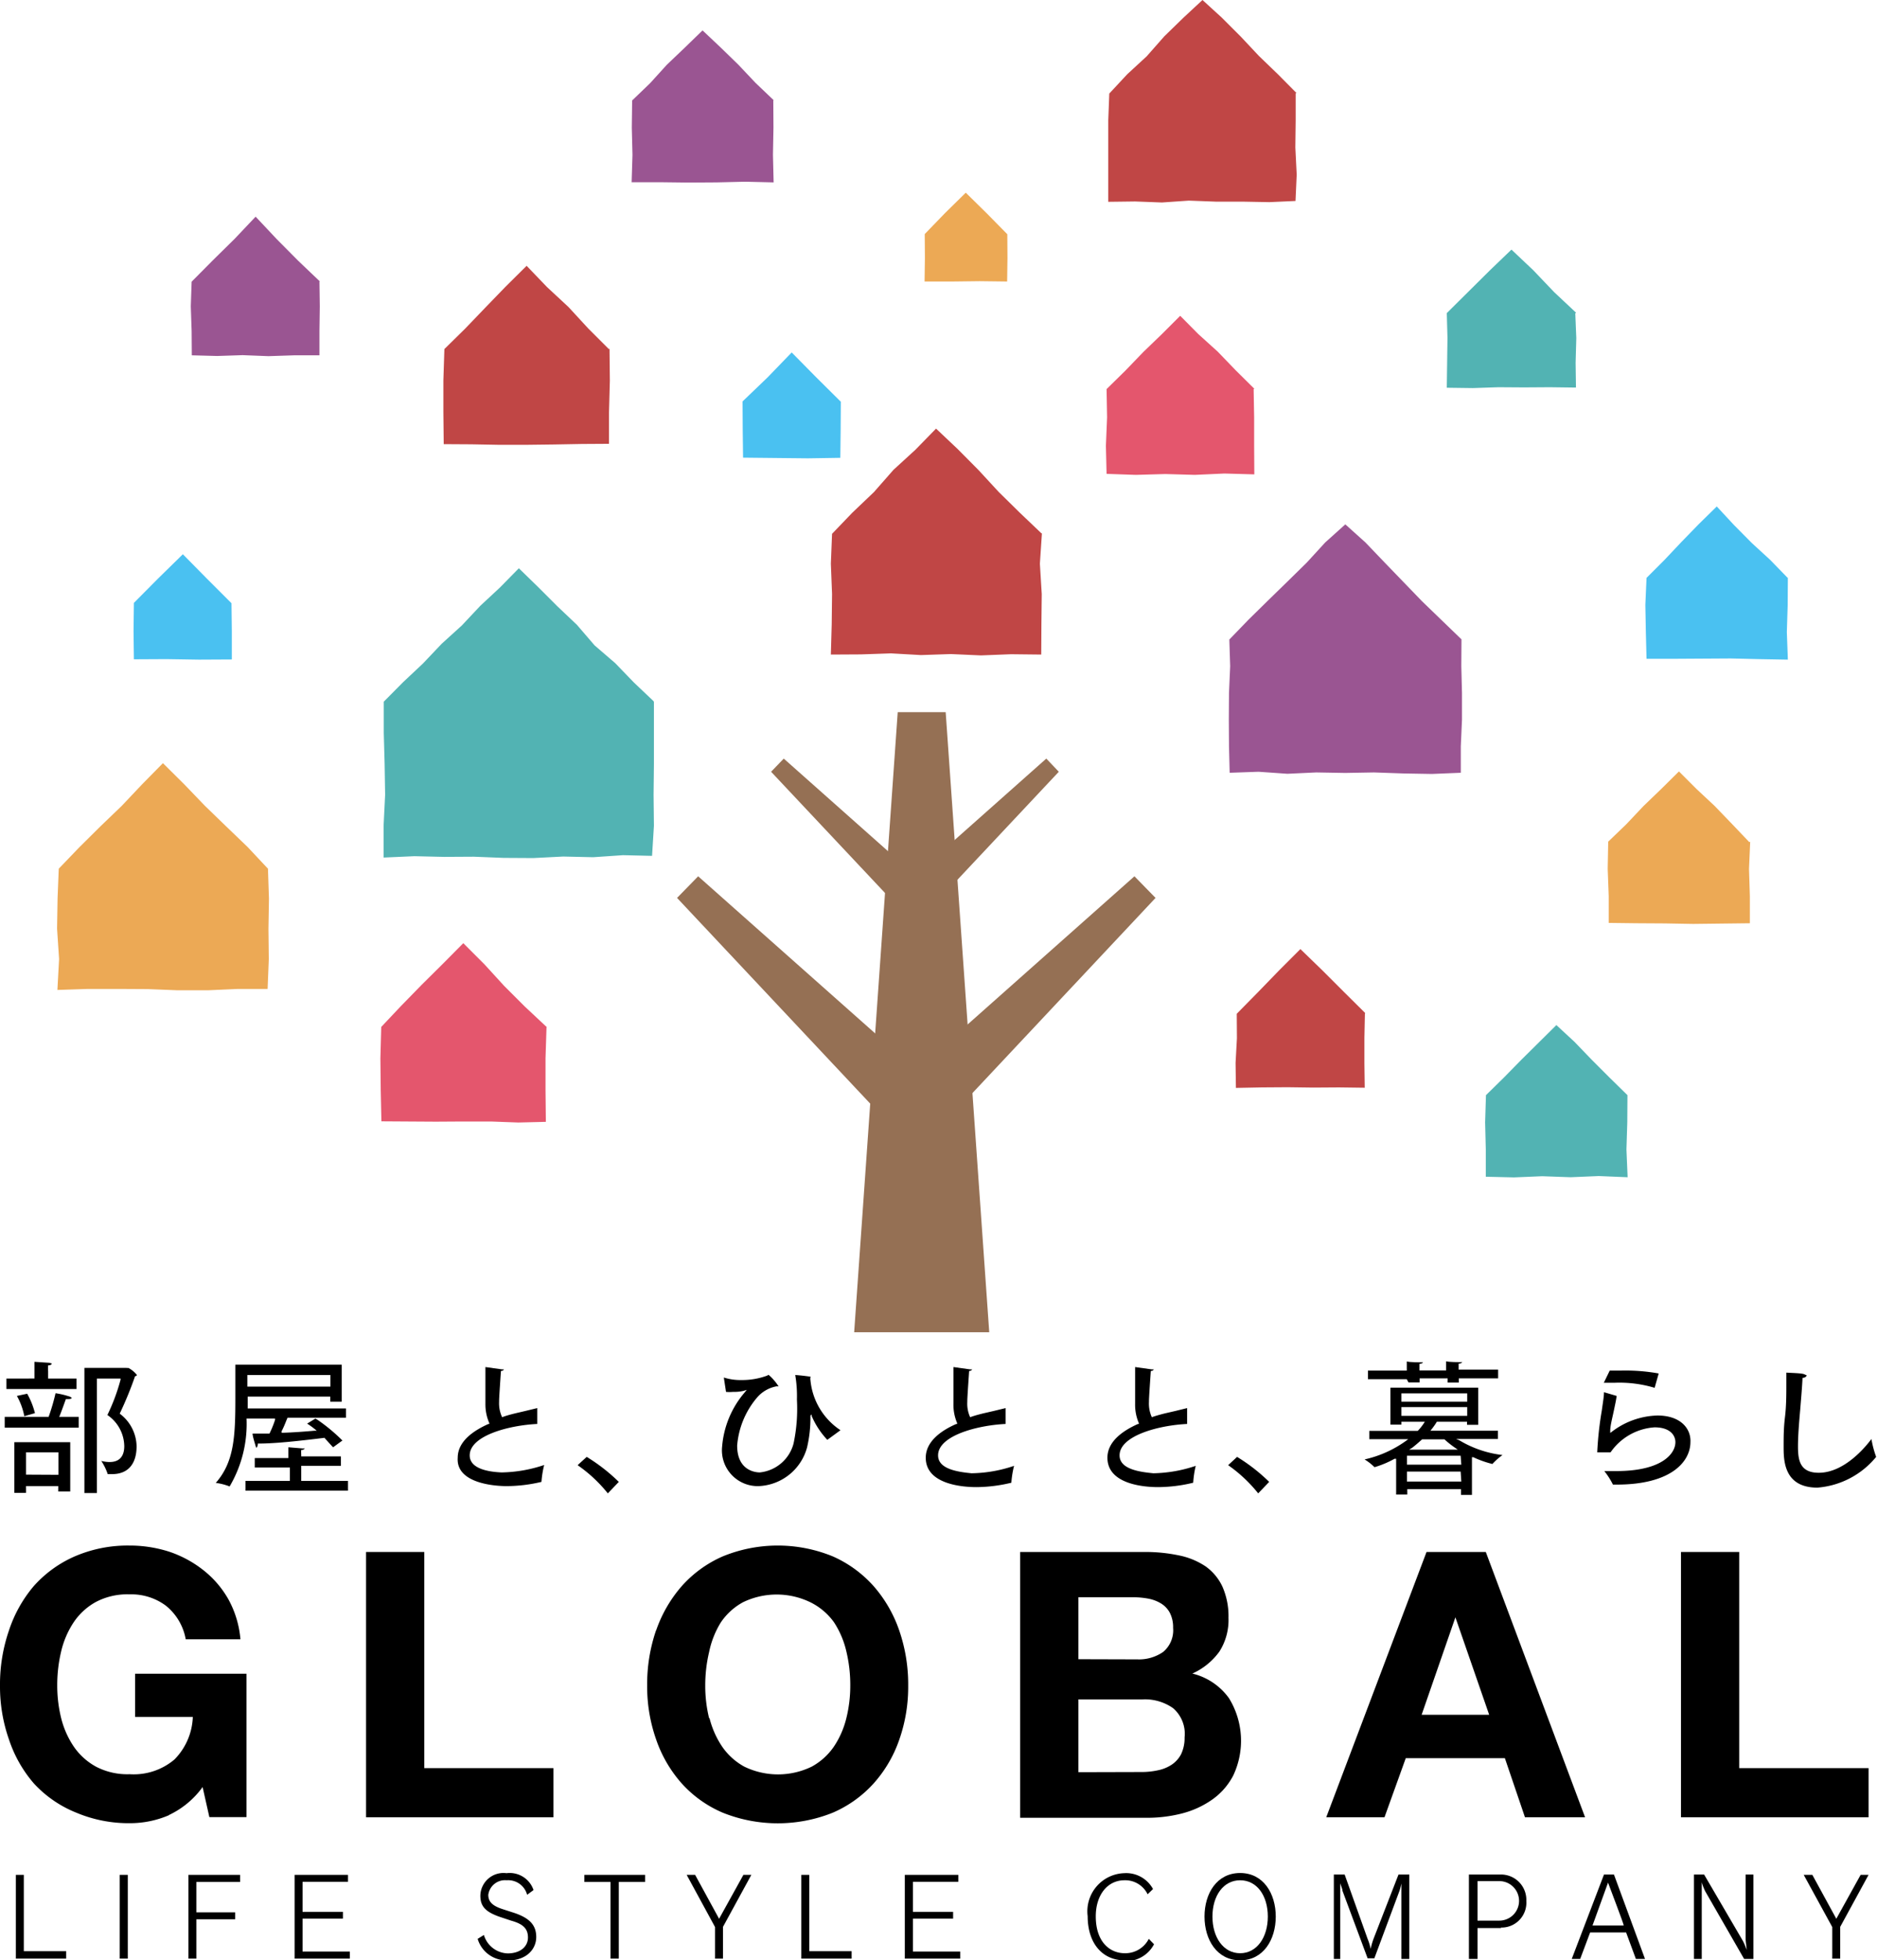 <svg xmlns="http://www.w3.org/2000/svg" viewBox="0 0 111.17 116.08"><defs><style>.cls-1{fill:#52b3b3;}.cls-2{fill:#9a5592;}.cls-3{fill:#c04645;}.cls-4{fill:#eca955;}.cls-5{fill:#e4566d;}.cls-6{fill:#4ac1f1;}.cls-7{fill:#957054;}</style></defs><title>アセット 1</title><g id="レイヤー_2" data-name="レイヤー 2"><g id="説明"><polygon class="cls-1" points="30.73 33.65 29.62 34.78 28.45 35.87 27.35 37.04 26.16 38.12 25.05 39.29 23.88 40.39 22.73 41.55 22.73 43.4 22.78 45.23 22.81 47.06 22.72 48.89 22.72 50.78 24.54 50.7 26.3 50.74 28.06 50.73 29.83 50.8 31.59 50.81 33.36 50.72 35.13 50.76 36.9 50.64 38.62 50.68 38.73 48.9 38.71 47.07 38.73 45.24 38.73 43.4 38.73 41.57 38.71 41.52 37.55 40.42 36.44 39.27 35.22 38.22 34.17 37 33.01 35.9 31.87 34.76 30.73 33.65"/><polygon class="cls-2" points="79.68 31.05 78.49 32.12 77.4 33.31 76.25 34.44 75.09 35.57 73.94 36.7 72.81 37.87 72.86 39.45 72.79 41.03 72.78 42.6 72.79 44.19 72.83 45.76 74.54 45.7 76.25 45.82 77.96 45.74 79.67 45.77 81.38 45.74 83.09 45.8 84.81 45.83 86.52 45.76 86.52 44.19 86.59 42.62 86.59 41.04 86.55 39.45 86.56 37.87 86.55 37.85 85.39 36.73 84.23 35.61 83.11 34.45 81.99 33.29 80.87 32.12 79.68 31.05"/><polygon class="cls-3" points="55.44 25.38 54.22 26.63 52.92 27.82 51.76 29.14 50.48 30.36 49.28 31.61 49.21 33.38 49.28 35.17 49.26 36.96 49.21 38.76 50.99 38.75 52.77 38.69 54.55 38.79 56.32 38.73 58.1 38.81 59.88 38.74 61.67 38.76 61.68 36.97 61.7 35.18 61.59 33.38 61.71 31.59 61.67 31.57 60.4 30.36 59.15 29.13 57.96 27.84 56.72 26.59 55.44 25.38"/><polygon class="cls-4" points="9.65 45.19 8.41 46.45 7.21 47.72 5.94 48.94 4.69 50.18 3.48 51.44 3.41 53.2 3.38 54.99 3.5 56.79 3.4 58.62 5.21 58.56 6.98 58.56 8.76 58.57 10.53 58.64 12.31 58.64 14.09 58.56 15.85 58.56 15.92 56.8 15.9 55.01 15.93 53.21 15.87 51.42 15.86 51.43 14.66 50.15 13.39 48.93 12.13 47.71 10.91 46.44 9.65 45.19"/><polygon class="cls-5" points="69.9 18.7 68.83 19.77 67.72 20.84 66.64 21.96 65.54 23.04 65.57 24.71 65.5 26.4 65.54 28.06 67.27 28.12 69.02 28.07 70.77 28.12 72.52 28.04 74.29 28.09 74.28 26.4 74.28 24.72 74.25 23.04 74.29 23.02 73.19 21.93 72.12 20.82 70.97 19.78 69.9 18.7"/><polygon class="cls-5" points="27.44 55.85 26.2 57.1 24.97 58.32 23.76 59.56 22.58 60.81 22.53 62.67 22.55 64.55 22.59 66.4 24.18 66.41 25.81 66.42 27.43 66.41 29.07 66.41 30.7 66.47 32.33 66.43 32.31 64.56 32.31 62.67 32.37 60.79 32.34 60.78 31.08 59.6 29.86 58.38 28.69 57.1 27.44 55.85"/><polygon class="cls-3" points="31.19 15.74 29.95 16.97 28.75 18.21 27.55 19.46 26.32 20.67 26.26 22.53 26.26 24.41 26.28 26.3 27.92 26.31 29.55 26.34 31.18 26.34 32.81 26.32 34.45 26.29 36.07 26.28 36.07 24.42 36.12 22.54 36.1 20.65 36.06 20.67 34.84 19.45 33.67 18.18 32.4 17 31.19 15.74"/><polygon class="cls-1" points="89.52 14.78 88.24 16.01 86.97 17.27 85.69 18.54 85.73 20.01 85.71 21.48 85.69 22.96 87.23 22.98 88.75 22.93 90.27 22.94 91.8 22.93 93.34 22.95 93.32 21.48 93.36 20.02 93.3 18.55 93.35 18.52 92.05 17.3 90.81 16 89.52 14.78"/><polygon class="cls-2" points="15.14 12.83 13.89 14.15 12.61 15.41 11.35 16.68 11.3 18.14 11.35 19.6 11.36 21.04 12.86 21.08 14.37 21.03 15.9 21.09 17.42 21.04 18.92 21.04 18.92 19.6 18.94 18.14 18.92 16.67 18.95 16.67 17.66 15.44 16.39 14.16 15.14 12.83"/><polygon class="cls-3" points="71.22 0 70.09 1.05 68.96 2.15 67.92 3.33 66.76 4.4 65.7 5.54 65.64 7.12 65.64 8.72 65.64 10.33 65.64 11.95 67.23 11.93 68.82 11.99 70.41 11.88 72 11.94 73.59 11.94 75.18 11.97 76.73 11.9 76.8 10.34 76.72 8.73 76.74 7.13 76.74 5.52 76.79 5.51 75.69 4.4 74.56 3.31 73.48 2.16 72.36 1.04 71.22 0"/><polygon class="cls-3" points="77.02 56.2 75.75 57.47 74.5 58.76 73.25 60.03 73.26 61.48 73.18 62.94 73.2 64.42 74.74 64.39 76.26 64.38 77.78 64.4 79.31 64.39 80.83 64.41 80.81 62.94 80.81 61.48 80.84 60.02 80.86 59.99 79.59 58.73 78.32 57.46 77.02 56.2"/><polygon class="cls-4" points="57.2 11.41 55.97 12.62 54.77 13.86 54.78 15.27 54.76 16.67 56.38 16.67 58.02 16.65 59.65 16.67 59.67 15.27 59.66 13.86 59.65 13.86 58.44 12.63 57.2 11.41"/><polygon class="cls-6" points="10.83 32.82 9.37 34.25 7.93 35.7 7.91 37.37 7.93 39.04 9.86 39.03 11.79 39.06 13.73 39.05 13.73 37.37 13.71 35.7 13.71 35.72 12.26 34.27 10.83 32.82"/><polygon class="cls-6" points="46.89 20.87 45.46 22.35 43.98 23.77 43.99 25.45 44.01 27.1 45.92 27.12 47.85 27.14 49.77 27.11 49.79 25.45 49.8 23.78 49.78 23.77 48.33 22.33 46.89 20.87"/><polygon class="cls-6" points="101.68 29.99 100.61 31.04 99.58 32.1 98.56 33.18 97.52 34.22 97.45 35.82 97.48 37.43 97.52 39.01 99.17 39.01 100.84 39 102.52 38.99 104.19 39.03 105.89 39.06 105.83 37.43 105.88 35.82 105.89 34.21 105.87 34.21 104.84 33.15 103.75 32.15 102.7 31.09 101.68 29.99"/><polygon class="cls-4" points="99.44 45.68 98.41 46.7 97.34 47.73 96.32 48.81 95.25 49.84 95.22 51.45 95.28 53.06 95.28 54.65 96.93 54.67 98.6 54.68 100.28 54.71 101.95 54.69 103.64 54.67 103.64 53.07 103.59 51.45 103.66 49.84 103.61 49.87 102.59 48.8 101.56 47.73 100.48 46.72 99.44 45.68"/><polygon class="cls-1" points="92.18 60.7 91.15 61.72 90.1 62.76 89.06 63.82 88.01 64.85 87.96 66.46 88 68.07 88 69.68 89.67 69.72 91.34 69.65 93.02 69.71 94.69 69.64 96.4 69.71 96.33 68.07 96.38 66.46 96.39 64.85 96.38 64.84 95.33 63.81 94.28 62.76 93.25 61.69 92.18 60.7"/><polygon class="cls-2" points="41.61 1.8 40.57 2.81 39.5 3.83 38.5 4.93 37.44 5.95 37.42 7.56 37.46 9.17 37.41 10.79 39.1 10.79 40.77 10.81 42.45 10.8 44.13 10.76 45.82 10.8 45.78 9.17 45.81 7.56 45.8 5.95 45.82 5.93 44.75 4.91 43.73 3.83 42.67 2.8 41.61 1.8"/><polygon class="cls-7" points="58.59 78.89 50.59 78.89 53.17 42.17 56.01 42.17 58.59 78.89"/><polygon class="cls-7" points="54.64 52.22 53.19 53.7 45.67 45.7 46.42 44.92 54.64 52.22"/><polygon class="cls-7" points="53.75 52.22 55.2 53.7 62.71 45.7 61.97 44.92 53.75 52.22"/><polygon class="cls-7" points="55.02 64.02 52.61 66.49 40.1 53.17 41.35 51.89 55.02 64.02"/><polygon class="cls-7" points="53.53 64.02 55.94 66.49 68.44 53.17 67.19 51.89 53.53 64.02"/><polygon points="0.94 115.98 0.94 111.02 1.41 111.02 1.41 115.54 3.92 115.54 3.92 115.98 0.94 115.98"/><rect x="7.09" y="111.02" width="0.48" height="4.96"/><polygon points="11.63 111.44 11.63 113.24 13.93 113.24 13.93 113.65 11.63 113.65 11.63 115.98 11.16 115.98 11.16 111.02 14.22 111.02 14.22 111.44 11.63 111.44"/><polygon points="17.45 115.98 17.45 111.02 20.61 111.02 20.61 111.43 17.92 111.43 17.92 113.21 20.31 113.21 20.31 113.61 17.92 113.61 17.92 115.56 20.72 115.56 20.72 115.98 17.45 115.98"/><path d="M30.07,116.08a1.78,1.78,0,0,1-1.78-1.27l.37-.23a1.52,1.52,0,0,0,1.41,1.09c.73,0,1.2-.39,1.2-.94s-.32-.81-1-1l-.72-.24c-.8-.29-1.1-.61-1.1-1.24A1.37,1.37,0,0,1,30,110.92a1.49,1.49,0,0,1,1.6,1l-.38.28a1.16,1.16,0,0,0-1.21-.86,1,1,0,0,0-1.09.86c0,.4.23.65.85.85l.71.23c.84.29,1.28.68,1.28,1.42s-.6,1.39-1.68,1.39"/><polygon points="36.65 111.44 36.65 115.98 36.16 115.98 36.16 111.44 34.61 111.44 34.61 111.02 38.21 111.02 38.21 111.44 36.65 111.44"/><polygon points="42.82 114.1 42.82 115.98 42.35 115.98 42.35 114.11 40.67 111.02 41.17 111.02 42.59 113.62 44.03 111.02 44.5 111.02 42.82 114.1"/><polygon points="47.46 115.98 47.46 111.02 47.93 111.02 47.93 115.54 50.44 115.54 50.44 115.98 47.46 115.98"/><polygon points="53.59 115.98 53.59 111.02 56.76 111.02 56.76 111.43 54.07 111.43 54.07 113.21 56.45 113.21 56.45 113.61 54.07 113.61 54.07 115.56 56.87 115.56 56.87 115.98 53.59 115.98"/><path d="M66.6,116.08c-1.3,0-2.18-1-2.18-2.61a2.26,2.26,0,0,1,2.16-2.55,1.81,1.81,0,0,1,1.71.94l-.32.31a1.47,1.47,0,0,0-1.37-.83c-1,0-1.7.86-1.7,2.14,0,1.51.83,2.18,1.72,2.18a1.56,1.56,0,0,0,1.42-.85l.31.32a1.88,1.88,0,0,1-1.75,1"/><path d="M73.45,116.08c-1.37,0-2.11-1.22-2.11-2.59s.73-2.58,2.11-2.58,2.11,1.22,2.11,2.58-.73,2.59-2.11,2.59m0-4.74c-1,0-1.64.93-1.64,2.15s.64,2.17,1.64,2.17,1.64-.95,1.64-2.17-.63-2.15-1.64-2.15"/><path d="M83,116v-3.29c0-.23,0-1,0-1.18h0a3.49,3.49,0,0,1-.11.43l-1.49,4H81l-1.49-4c0-.12-.1-.31-.13-.45h0c0,.22,0,.92,0,1.19V116H79v-5h.64L81,114.81a3.15,3.15,0,0,1,.18.59h0a4.49,4.49,0,0,1,.17-.59L82.83,111h.64v5Z"/><path d="M88.92,114.17H87.51V116H87v-5h1.88a1.5,1.5,0,0,1,1.52,1.57,1.47,1.47,0,0,1-1.52,1.57m-.12-2.75H87.51v2.34H88.8a1.17,1.17,0,0,0,0-2.34"/><path d="M96.89,116l-.58-1.57H94.18L93.59,116h-.5L95,111h.59l1.84,5Zm-1.65-4.52c-.07.21-.89,2.44-.92,2.54h1.85c0-.11-.86-2.33-.93-2.54"/><path d="M103.3,116,101,112a3.21,3.21,0,0,1-.21-.54h0c0,.19,0,.46,0,.72V116h-.46v-5h.6l2.29,3.92a3.5,3.5,0,0,1,.23.54h0c0-.14-.06-.47-.06-.66V111h.46v5Z"/><polygon points="108.99 114.1 108.99 115.98 108.52 115.98 108.52 114.11 106.83 111.02 107.34 111.02 108.76 113.62 110.2 111.02 110.67 111.02 108.99 114.1"/><path d="M10,107.49a5.83,5.83,0,0,1-2.26.47,8,8,0,0,1-3.24-.63A6.89,6.89,0,0,1,2,105.6,7.66,7.66,0,0,1,.53,103,9.45,9.45,0,0,1,0,99.82a9.82,9.82,0,0,1,.53-3.27A7.86,7.86,0,0,1,2,93.92a7,7,0,0,1,2.43-1.76,7.92,7.92,0,0,1,3.24-.64,7.67,7.67,0,0,1,2.34.36,6.68,6.68,0,0,1,2,1.07,5.88,5.88,0,0,1,1.51,1.74,5.94,5.94,0,0,1,.72,2.38H11a3.29,3.29,0,0,0-1.19-2,3.43,3.43,0,0,0-2.13-.66,4,4,0,0,0-2,.45,3.76,3.76,0,0,0-1.32,1.21,5.3,5.3,0,0,0-.74,1.73,8.55,8.55,0,0,0-.23,2,8,8,0,0,0,.23,1.93,5.3,5.3,0,0,0,.74,1.68,3.81,3.81,0,0,0,1.32,1.2,4,4,0,0,0,2,.45,3.73,3.73,0,0,0,2.65-.87,3.77,3.77,0,0,0,1.09-2.52H8V99.11h6.6v8.49h-2.2L12,105.82a5.19,5.19,0,0,1-2,1.66"/><polygon points="25.13 91.9 25.13 104.7 32.78 104.7 32.78 107.61 21.68 107.61 21.68 91.9 25.13 91.9"/><path d="M38.86,96.55a7.91,7.91,0,0,1,1.52-2.63,7,7,0,0,1,2.43-1.76,8.6,8.6,0,0,1,6.51,0,7.06,7.06,0,0,1,2.42,1.76,7.85,7.85,0,0,1,1.52,2.63,9.82,9.82,0,0,1,.53,3.27,9.44,9.44,0,0,1-.53,3.2,7.6,7.6,0,0,1-1.52,2.59,7,7,0,0,1-2.42,1.73,8.76,8.76,0,0,1-6.51,0,6.92,6.92,0,0,1-2.43-1.73A7.66,7.66,0,0,1,38.86,103a9.44,9.44,0,0,1-.53-3.2,9.82,9.82,0,0,1,.53-3.27m3.16,5.2a5.37,5.37,0,0,0,.74,1.68,3.81,3.81,0,0,0,1.32,1.2,4.57,4.57,0,0,0,4,0,3.82,3.82,0,0,0,1.32-1.2,5.29,5.29,0,0,0,.73-1.68,8,8,0,0,0,.23-1.93,8.5,8.5,0,0,0-.23-2,5.34,5.34,0,0,0-.73-1.73A3.77,3.77,0,0,0,48,94.88a4.58,4.58,0,0,0-4,0,3.75,3.75,0,0,0-1.32,1.21A5.41,5.41,0,0,0,42,97.82a8.55,8.55,0,0,0-.23,2,8,8,0,0,0,.23,1.93"/><path d="M67.81,91.9a9.64,9.64,0,0,1,2,.2,4.39,4.39,0,0,1,1.59.65,3.06,3.06,0,0,1,1,1.2,4.33,4.33,0,0,1,.36,1.85,3.47,3.47,0,0,1-.54,2,4,4,0,0,1-1.6,1.3,3.76,3.76,0,0,1,2.17,1.46,4.81,4.81,0,0,1,.25,4.58,4,4,0,0,1-1.24,1.42,5.49,5.49,0,0,1-1.78.82,8.28,8.28,0,0,1-2.05.26H60.42V91.9Zm-.44,6.36a2.51,2.51,0,0,0,1.52-.44,1.67,1.67,0,0,0,.59-1.43,1.85,1.85,0,0,0-.2-.9,1.45,1.45,0,0,0-.53-.55,2.25,2.25,0,0,0-.76-.28,5,5,0,0,0-.89-.08H63.87v3.67Zm.2,6.67a4.53,4.53,0,0,0,1-.1,2.31,2.31,0,0,0,.82-.33,1.67,1.67,0,0,0,.56-.62,2.2,2.2,0,0,0,.21-1,2,2,0,0,0-.68-1.73,2.89,2.89,0,0,0-1.8-.52H63.87v4.31Z"/><path d="M88,91.9l5.88,15.71H90.32l-1.19-3.5H83.26L82,107.61H78.55L84.49,91.9Zm.2,9.64-2-5.77h0l-2,5.77Z"/><polygon points="103.01 91.9 103.01 104.7 110.67 104.7 110.67 107.61 99.56 107.61 99.56 91.9 103.01 91.9"/><path d="M3.45,88.32h.71V85.4H.85v3h.69V88H3.45Zm-1.91-1V86H3.46v1.33Z"/><path d="M2.85,81.21a3.25,3.25,0,0,1,0-.36v0h0c.18,0,.22-.09.22-.1s0,0-.13-.05l-.9-.06c0,.23,0,.49,0,.5v.49H.38v.62H4.53v-.62H2.85Z"/><path d="M3.53,83.85c.18-.46.37-1,.37-1v0H4c.19,0,.25-.05.25-.07s0,0-.09-.07a5,5,0,0,0-.87-.21,12.28,12.28,0,0,1-.41,1.4v0H.28v.64H4.66v-.64H3.5Z"/><path d="M7.6,81l0,0a.22.22,0,0,1-.11,0H5v7.41h.74V86.34l0,0h0V81.63H7.14l0,.07a11.6,11.6,0,0,1-.78,2.09,2.27,2.27,0,0,1,1,1.84c0,.78-.47,1.09-1.36.88a3.37,3.37,0,0,1,.38.78h.26c.93,0,1.45-.59,1.45-1.65a2.46,2.46,0,0,0-1-1.93l0,0,0,0A21.42,21.42,0,0,0,8,81.49v0H8c.09,0,.11-.06.11-.07A1.6,1.6,0,0,0,7.6,81Z"/><path d="M2.07,83.68a4.61,4.61,0,0,0-.46-1.15L1,82.66a3.94,3.94,0,0,1,.44,1.2Z"/><path d="M19.24,85.17l.42.46.07.07.55-.4a10.37,10.37,0,0,0-1.48-1.23L18.68,84l-.49.3a4.28,4.28,0,0,1,.46.33l.11.09h-.14c-.56.05-1.21.1-1.84.12h-.1l0-.09c.12-.23.22-.48.29-.66l.06-.14h3.46V83.4H14.67v-.7h4.89V83h.68V80.81H13.94c0,.66,0,1.32,0,2,0,2.28-.08,3.77-1.16,5a3.46,3.46,0,0,1,.82.21,7.3,7.3,0,0,0,1-4.07V84h1.69l0,.08a6.06,6.06,0,0,1-.33.81l0,0h0l-1,0c0,.16.12.52.17.7s.07.13.07.13.06-.07.07-.19v-.05h.05c1,0,2.35-.15,3.91-.34h0Zm-4.59-3.06v-.06c0-.08,0-.17,0-.26s0-.2,0-.31v-.06h4.92v.69Z"/><path d="M17.84,86.8h2.35v-.56H17.84v-.11a2.08,2.08,0,0,1,0-.27v0h0c.15,0,.2-.07.2-.09s0,0-.11,0l-.85-.07c0,.23,0,.5,0,.52v.12H15.09v.56h2.08v.79H14.54v.58h6.07v-.58H17.84Z"/><path d="M27.82,86.18c0-1.16,2.3-1.78,4-1.86v-.94a0,0,0,0,0,0,0h0l-.7.17-.6.14c-.24.06-.52.13-.78.23l0,0,0,0a1.93,1.93,0,0,1-.18-.9c0-.15,0-.23.11-1.84v0h0c.14,0,.17-.08.17-.09s0,0-.09,0l-1-.14v0c0,.47,0,.89,0,1.1s0,.32,0,.47,0,.43,0,.61a2.75,2.75,0,0,0,.23,1.14l0,.05-.05,0c-.83.37-1.82,1-1.82,2C27,87.84,29.3,88,30,88a9,9,0,0,0,2.07-.25,5.77,5.77,0,0,1,.16-1,8.28,8.28,0,0,1-2.52.44C29,87.16,27.82,87,27.82,86.18Z"/><path d="M36,88.43l.65-.68a10.55,10.55,0,0,0-1.9-1.48l-.54.49A8.46,8.46,0,0,1,36,88.43Z"/><path d="M48,81.72a.4.4,0,0,1,0-.15.27.27,0,0,0,0-.06h0l-.07,0c-.51-.07-.73-.08-.83-.09h0a.09.09,0,0,1,0,0,7.53,7.53,0,0,1,.1,1.46A9.94,9.94,0,0,1,47,85.48,2.31,2.31,0,0,1,45,87.19c-.22,0-1.34-.08-1.34-1.59a5,5,0,0,1,1.21-2.88A2,2,0,0,1,46,82.09h0a.3.3,0,0,0,.11,0,3.09,3.09,0,0,0-.59-.68l0,0-.09.05a4.27,4.27,0,0,1-1.51.26,3.24,3.24,0,0,1-1.05-.15h0l.13.85a2.31,2.31,0,0,0,.41,0,2.53,2.53,0,0,0,.63-.06l.19-.06-.13.16a5.61,5.61,0,0,0-1.33,3.19A2.12,2.12,0,0,0,44.94,88a3.1,3.1,0,0,0,2.86-2.29A7.64,7.64,0,0,0,48,83.88s0-.11.07-.11h0a.12.12,0,0,1,0,.07A4.82,4.82,0,0,0,49,85.26l.78-.57A4,4,0,0,1,48,81.72Z"/><path d="M55.56,86.18c0-1.16,2.3-1.78,4-1.86v-.94h0l-.7.17-.61.14c-.24.06-.52.13-.79.23l0,0,0,0a1.91,1.91,0,0,1-.17-.9c0-.15,0-.23.11-1.84v0h0c.14,0,.17-.08.17-.09s0,0-.1,0l-1-.14v0c0,.35,0,.76,0,1.1v.33c0,.28,0,.53,0,.75a2.75,2.75,0,0,0,.22,1.14l0,.05-.05,0c-.83.36-1.81,1-1.81,2,0,1.61,2.27,1.74,3,1.74a9,9,0,0,0,2.07-.26,5.76,5.76,0,0,1,.16-1,8.16,8.16,0,0,1-2.52.44C56.74,87.16,55.56,87,55.56,86.18Z"/><path d="M66.31,86.18c0-1.16,2.3-1.78,4-1.86v-.94a0,0,0,0,0,0,0h0l-.69.17-.61.14c-.32.08-.57.15-.79.23l0,0,0,0a1.94,1.94,0,0,1-.17-.9c0-.15,0-.23.11-1.84v0h0c.14,0,.17-.08.17-.09s0,0-.1,0l-1-.14v0c0,.36,0,.76,0,1.1v.35c0,.28,0,.51,0,.73a2.76,2.76,0,0,0,.22,1.14l0,.05-.05,0c-.83.37-1.81,1-1.81,2,0,1.61,2.27,1.74,3,1.74a9,9,0,0,0,2.08-.26,6,6,0,0,1,.15-1,8.26,8.26,0,0,1-2.51.44C67.49,87.16,66.31,87,66.31,86.18Z"/><path d="M74.52,88.43l.65-.68a10.59,10.59,0,0,0-1.9-1.48l-.53.49A8.55,8.55,0,0,1,74.52,88.43Z"/><path d="M86.24,85.21h2.48v-.49h-4l.08-.1a3.85,3.85,0,0,0,.3-.43l0,0h1.79v.18h.66v-2.2h-5.2v2.19H83v-.17h1.39l-.06.09a3.06,3.06,0,0,1-.36.45l0,0H81.1v.49h2.31l-.15.11a6.7,6.7,0,0,1-2.44,1.09,3.15,3.15,0,0,1,.59.46,5.87,5.87,0,0,0,1.19-.5l.09,0,0,2.12h.66v-.32h3.18v.34h.65V86.29l.08,0a6.12,6.12,0,0,0,1.13.4h0a3.87,3.87,0,0,1,.6-.53,6.41,6.41,0,0,1-2.57-.88ZM83,82.51h3.9V83H83Zm0,1.33v-.52h3.9v.52Zm.64,1.89c.22-.17.42-.35.59-.5l0,0h1.32l0,0a5.74,5.74,0,0,0,.63.5l.16.11H83.46Zm2.91,2H83.33v-.59h3.18Zm0-1H83.33v-.53h3.18Z"/><path d="M83.42,81.86h.66v-.24h1.66v.25h.66v-.25h2.33V81.1H86.39V81s0,0,0-.08,0-.12,0-.17v0h0c.14,0,.2-.07.21-.09s0,0-.09,0-.68,0-.86-.05c0,.22,0,.43,0,.44v.1H84.07V81s0-.06,0-.1,0-.1,0-.14v0h0c.15,0,.21-.08.21-.09s0,0-.09,0-.69,0-.87-.05c0,.22,0,.43,0,.44v.1h-2.3v.51h2.3Z"/><path d="M98,82.18l.24-.85A11.18,11.18,0,0,0,96,81.16h-.66l-.35.72h.64A7.25,7.25,0,0,1,98,82.18Z"/><path d="M98.17,83.82a4.63,4.63,0,0,0-2.69.95l-.11.08v-.13c0-.29.12-.74.21-1.17s.14-.65.17-.89L95,82.44c0,.26-.07.64-.13,1.09A20.1,20.1,0,0,0,94.6,86h0l.52,0h.27A3.44,3.44,0,0,1,98,84.52c.91,0,1.23.47,1.23.88,0,.64-.74,1.71-3.51,1.71l-.7,0a4.52,4.52,0,0,1,.51.8h.23c3.22,0,4.36-1.36,4.36-2.52C100.16,84.61,99.55,83.82,98.17,83.82Z"/><path d="M110.84,85.21c-.34.46-1.6,2-3.12,2-1.14,0-1.23-.78-1.23-1.58,0-.59.06-1.34.13-2.13.05-.63.11-1.29.14-1.91v0h0c.16,0,.24-.1.24-.14s0,0-.13-.07-.78-.08-1.07-.1c0,.2,0,.42,0,.63,0,.67,0,1.34-.08,2s-.08,1.19-.08,1.75c0,.79,0,2.43,2,2.43a5,5,0,0,0,3.48-1.82h0v0A5.93,5.93,0,0,1,110.84,85.21Z"/></g></g></svg>